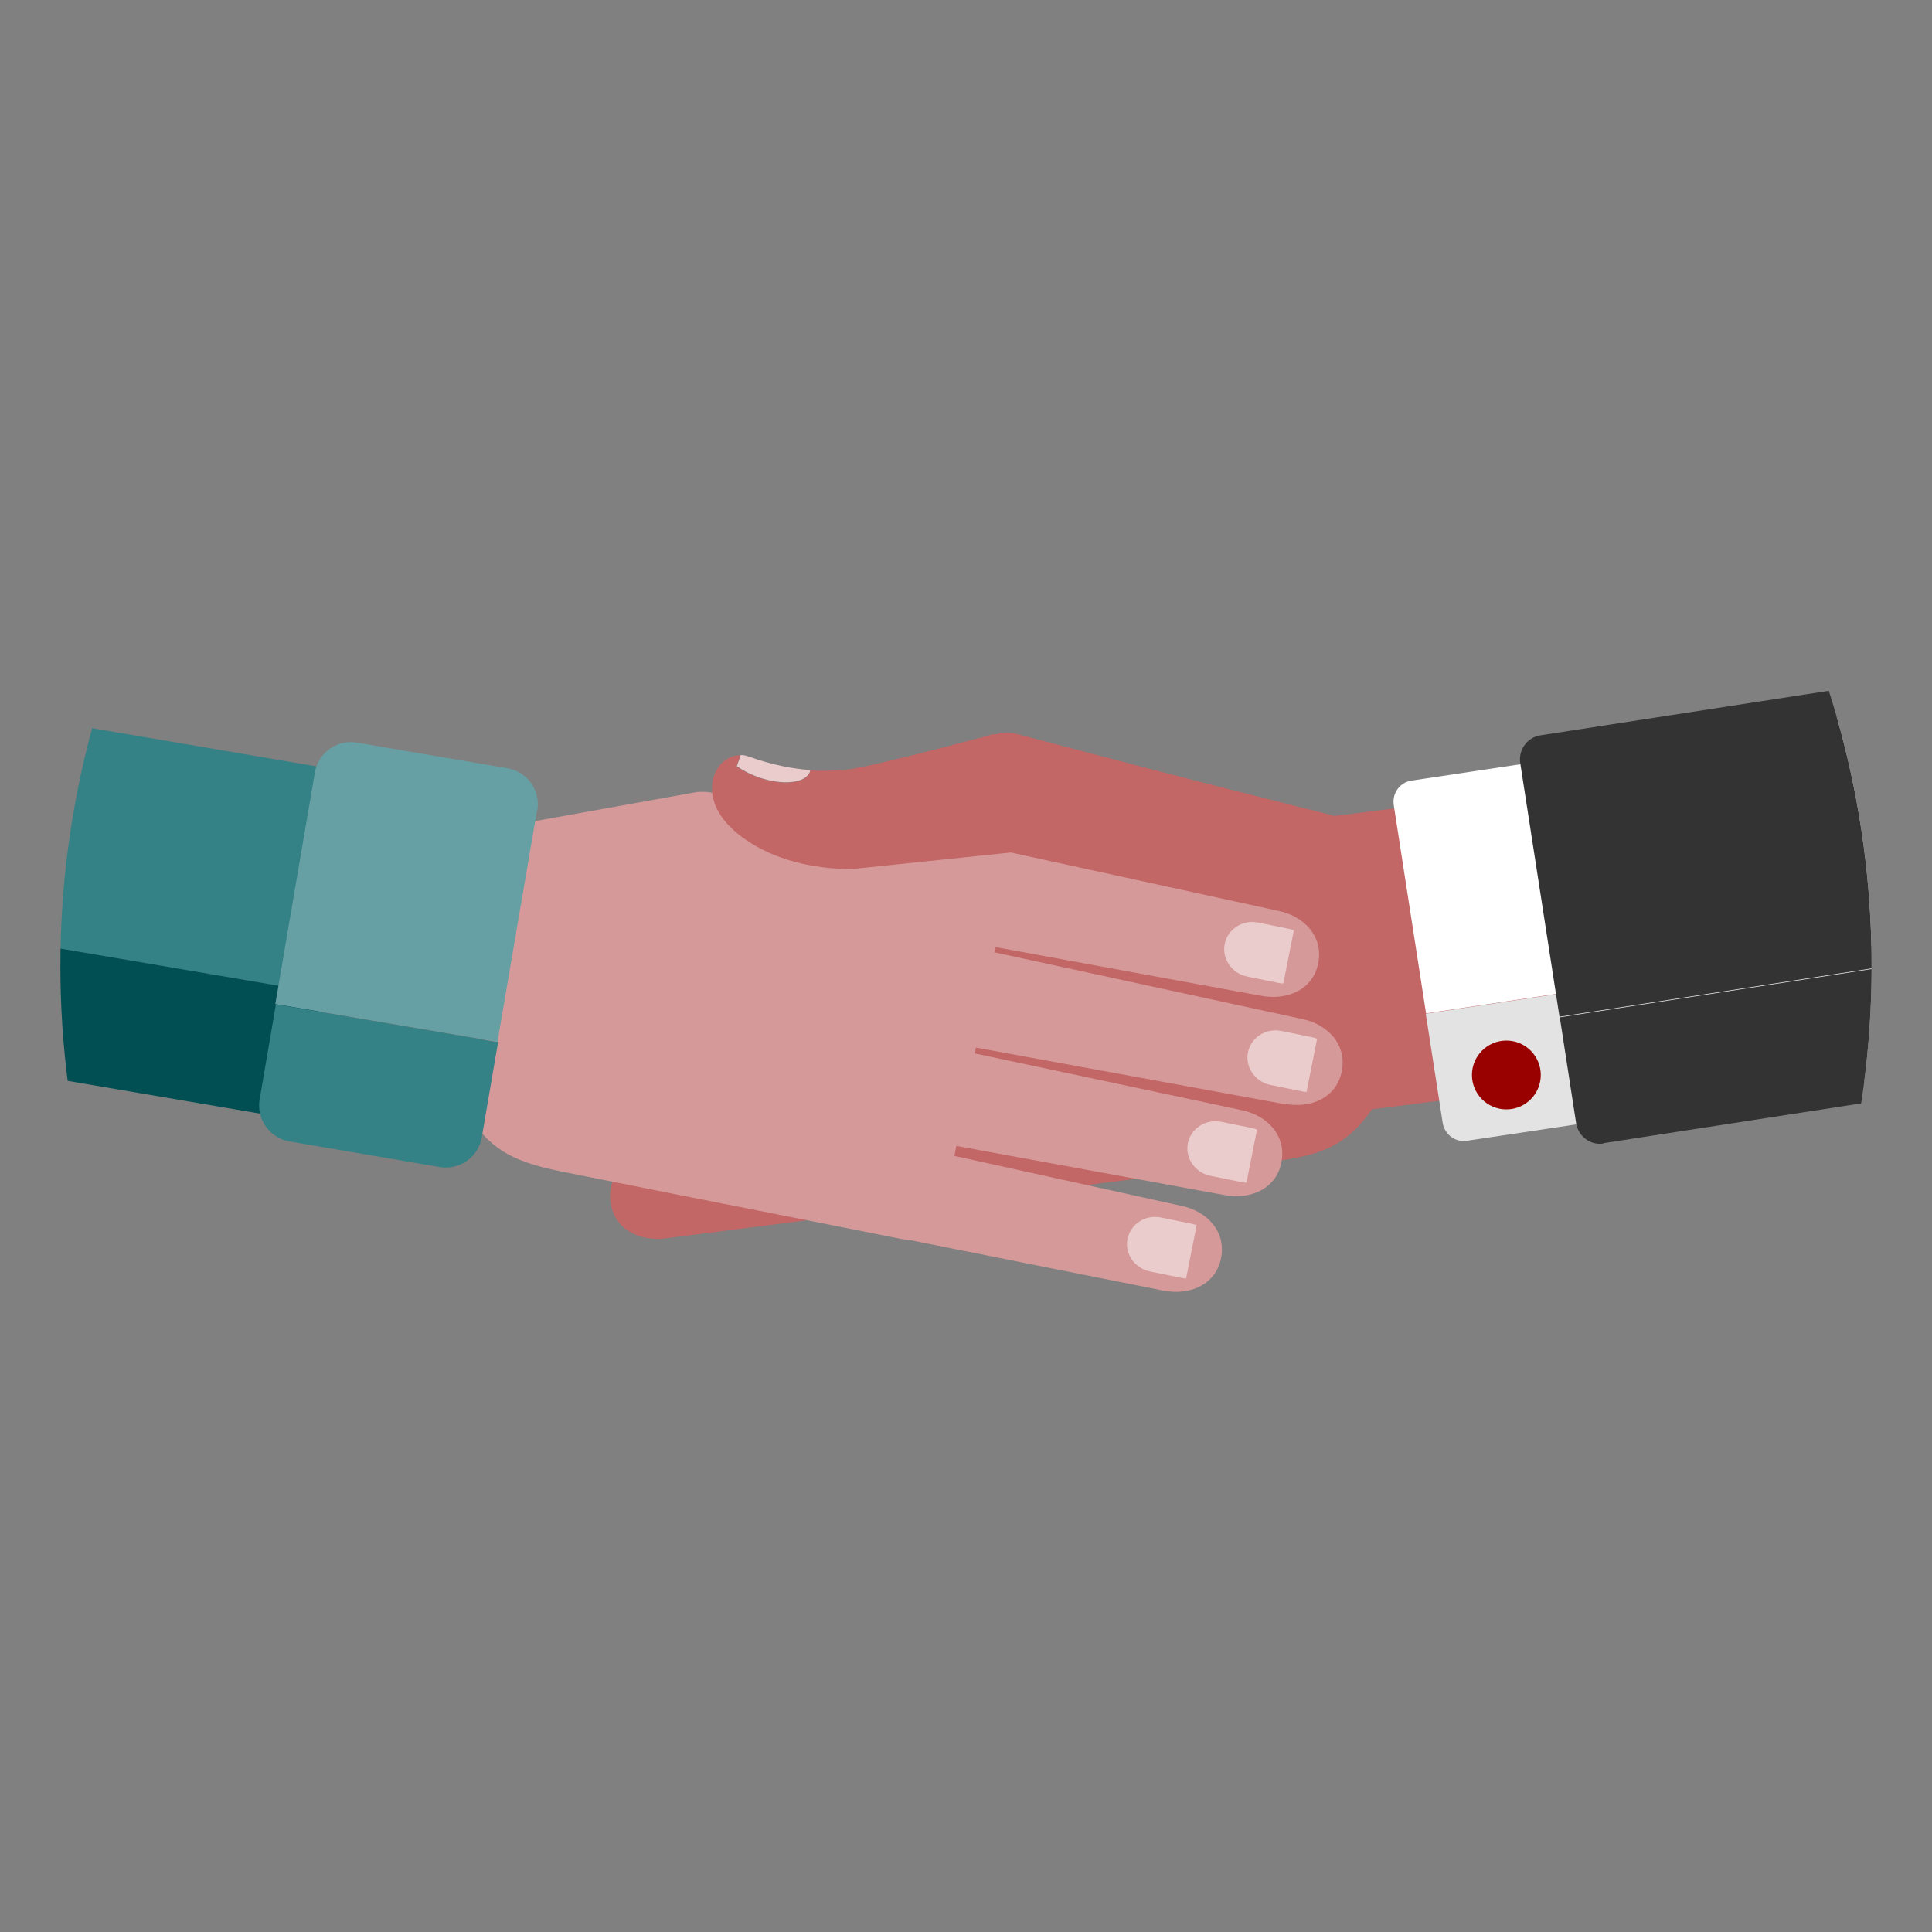 <?xml version="1.0" encoding="UTF-8"?><svg id="Design_64_px" xmlns="http://www.w3.org/2000/svg" xmlns:xlink="http://www.w3.org/1999/xlink" viewBox="0 0 64 64"><rect x="0" y="0" width="64" height="64" fill="#808080" stroke="none"/><defs><style>.cls-1{fill:none;}.cls-2{clip-path:url(#clippath);}.cls-3{fill:#014e53;}.cls-4{fill:#67a0a4;}.cls-5{fill:#e3e3e3;}.cls-6{fill:#ebcccc;}.cls-7{fill:#fff;}.cls-8{fill:#900;}.cls-9{fill:#333;}.cls-10{fill:#c26666;}.cls-11{fill:#d69999;}.cls-12{fill:#348186;}</style><clipPath id="clippath"><circle class="cls-1" cx="32" cy="32" r="30"/></clipPath></defs><g class="cls-2"><rect class="cls-10" x="33" y="23.28" width="6.52" height="10.16" rx="1.56" ry="1.56" transform="translate(-.38 56.23) rotate(-75.29)"/><path class="cls-10" d="M18.11,31.73l10.29-1.5-.02-.18-8.84,1c-.92,.12-1.74-.32-1.85-1.22h0c-.11-.89,.57-1.52,1.45-1.64l10.01-1.47s.01,0,.02,0l8.92-1.13c.11-.01,.22-.02,.32,0l-1.41,.18,1.41-.18c.09,0,.18,.02,.27,.04l5.54,1.4,13.15-1.67,1.23,9.72-13.17,1.67h.02c-.78,1.09-1.5,1.5-3.19,1.71l-3.91,.5-4.66,.59-2.85,.36c-.06,0-.12,.01-.18,.01l-8.59,1.1c-.92,.12-1.74-.32-1.85-1.22h0c-.11-.89,.57-1.52,1.45-1.64l7.6-1.13-.04-.33-8.93,1.01c-.92,.12-1.74-.32-1.85-1.22h0c-.11-.89,.57-1.52,1.45-1.64l8.93-1.26-.02-.19-10.29,1.16c-.92,.12-1.74-.32-1.85-1.22h0c-.11-.89,.57-1.52,1.45-1.64Z"/><path class="cls-11" d="M29.31,31.68l-6.91,1.31c-.84,.16-1.66-.4-1.82-1.24l-.63-3.34c-.16-.84,.4-1.66,1.24-1.82l7.02-.7c.84-.16,1.66,.4,1.82,1.24l.53,2.73c.16,.84-.4,1.66-1.24,1.82Z"/><path class="cls-11" d="M33.76,29.99h0c.18-.91-.42-1.8-1.33-1.98l-8.82-1.75c-.11-.02-.21-.03-.32-.03l1.39,.28-1.4-.28c-.09,0-.18,0-.27,.02l-5.62,1.01-1.9,9.6h.02s-.02,.02-.02,.02c.7,1.13,1.39,1.58,3.07,1.92l3.86,.77,4.61,.91,2.82,.56c.91,.18,1.8-.42,1.98-1.33h0c.1-.48-.03-.96-.3-1.33-.2-.27-.12-.64,.16-.81,.39-.24,.69-.63,.78-1.11h0c.09-.48-.03-.95-.29-1.32-.19-.26-.11-.62,.16-.79,.39-.24,.68-.63,.78-1.11h0c.1-.49-.03-.97-.31-1.34-.19-.26-.12-.63,.16-.79,.4-.24,.7-.63,.79-1.12Z"/><path class="cls-11" d="M41.74,32.98l-13.53-2.48c-.91-.18-1.51-1.05-1.34-1.93h0c.17-.88,4.61-.75,5.56-.56l9.9,2.16c.87,.17,1.51,.85,1.34,1.73h0c-.17,.88-1.02,1.26-1.93,1.08Z"/><path class="cls-6" d="M42.7,30.77l-1.03-.21c-.51-.1-1,.22-1.1,.71s.24,.98,.75,1.08l1.03,.21c.05,.01,.11,.02,.16,.02l.35-1.76c-.05-.02-.1-.04-.16-.05Z"/><path class="cls-11" d="M42.52,36.57l-13.53-2.48c-.91-.18-1.51-1.05-1.34-1.93h0c.17-.88,4-.87,4.94-.69l10.52,2.28c.87,.17,1.51,.85,1.34,1.73h0c-.17,.88-1.02,1.26-1.93,1.08Z"/><path class="cls-6" d="M43.47,34.36l-1.03-.21c-.51-.1-1,.22-1.1,.71s.24,.98,.75,1.08l1.03,.21c.05,.01,.11,.02,.16,.02l.35-1.76c-.05-.02-.1-.04-.16-.05Z"/><path class="cls-11" d="M40.52,39.58l-13.53-2.48c-.91-.18-1.51-1.05-1.34-1.93h0c.17-.88,5.48-.51,6.43-.32l9.03,1.92c.87,.17,1.51,.85,1.34,1.73h0c-.17,.88-1.02,1.26-1.93,1.08Z"/><path class="cls-6" d="M41.48,37.37l-1.03-.21c-.51-.1-1,.22-1.1,.71s.24,.98,.75,1.08l1.03,.21c.05,.01,.11,.02,.16,.02l.35-1.76c-.05-.02-.1-.04-.16-.05Z"/><path class="cls-11" d="M38.52,42.75l-13.54-2.7c-.91-.18-1.5-.83-1.33-1.71h0c.17-.88,5.52-.57,6.46-.38l9,1.98c.87,.17,1.51,.85,1.34,1.73h0c-.17,.88-1.02,1.26-1.93,1.08Z"/><path class="cls-6" d="M39.48,40.54l-1.03-.21c-.51-.1-1,.22-1.1,.71s.24,.98,.75,1.08l1.03,.21c.05,.01,.11,.02,.16,.02l.35-1.76c-.05-.02-.1-.04-.16-.05Z"/><rect class="cls-11" x="26.03" y="32.76" width="9.99" height="2.79" transform="translate(-8.52 57.94) rotate(-78.79)"/><path class="cls-7" d="M69.91,22.38l-23.16,3.48c-.38,.06-.64,.42-.58,.81l1.07,6.9,20.48-3.07c.38-.06,.74,.21,.8,.6l.56,3.61,2.68-.42c.38-.06,.64-.42,.58-.81l-1.63-10.51c-.06-.39-.42-.66-.8-.6Z"/><path class="cls-5" d="M67.71,30.51l-20.48,3.07,.56,3.61c.06,.39,.42,.66,.8,.6l20.48-3.07-.56-3.61c-.06-.39-.42-.66-.8-.6Z"/><path class="cls-9" d="M72.33,21.89c-.07-.44-.47-.75-.91-.68l-20.4,3.15c-.43,.07-.73,.48-.66,.92l1.3,8.4,21.96-3.4-1.3-8.4Z"/><path class="cls-9" d="M53.11,37.87l20.4-3.15c.43-.07,.73-.48,.66-.92l-.54-3.5-21.96,3.4,.54,3.5c.07,.44,.47,.75,.91,.68Z"/><circle class="cls-8" cx="49.9" cy="35.61" r="1.14"/><path class="cls-10" d="M32.42,24.45s-3.75,1.01-4.43,1.05c-.32,.02-.69,.05-1.15,.02,0,.02,0,.03-.01,.05-.14,.39-.91,.47-1.72,.18-.27-.1-.51-.22-.71-.36l.13-.37c-.87-.02-1.56,1.41-.09,2.6,1.62,1.31,3.87,1.16,3.87,1.16l5.18-.54-.56-3.93-.52,.15Z"/><path class="cls-6" d="M25.11,25.74c.81,.29,1.58,.21,1.72-.18,0-.02,0-.03,.01-.05-.54-.04-1.2-.15-2.05-.45-.08-.03-.17-.05-.25-.05l-.13,.37c.2,.14,.44,.27,.71,.36Z"/><rect class="cls-12" x="-2.41" y="17.3" width="7.38" height="20.54" transform="translate(-26.11 24.2) rotate(-80.34)"/><rect class="cls-3" x="-1.83" y="23.04" width="4.28" height="20.54" transform="translate(-32.59 28.02) rotate(-80.34)"/><path class="cls-4" d="M17.8,26.84c.11-.65-.33-1.28-.99-1.39l-4.99-.85c-.65-.11-1.28,.33-1.39,.99l-1.31,7.67,7.36,1.25,1.31-7.67Z"/><path class="cls-12" d="M9.58,37.81l4.99,.85c.65,.11,1.28-.33,1.39-.99l.54-3.15-7.36-1.25-.54,3.15c-.11,.65,.33,1.28,.99,1.39Z"/></g></svg>